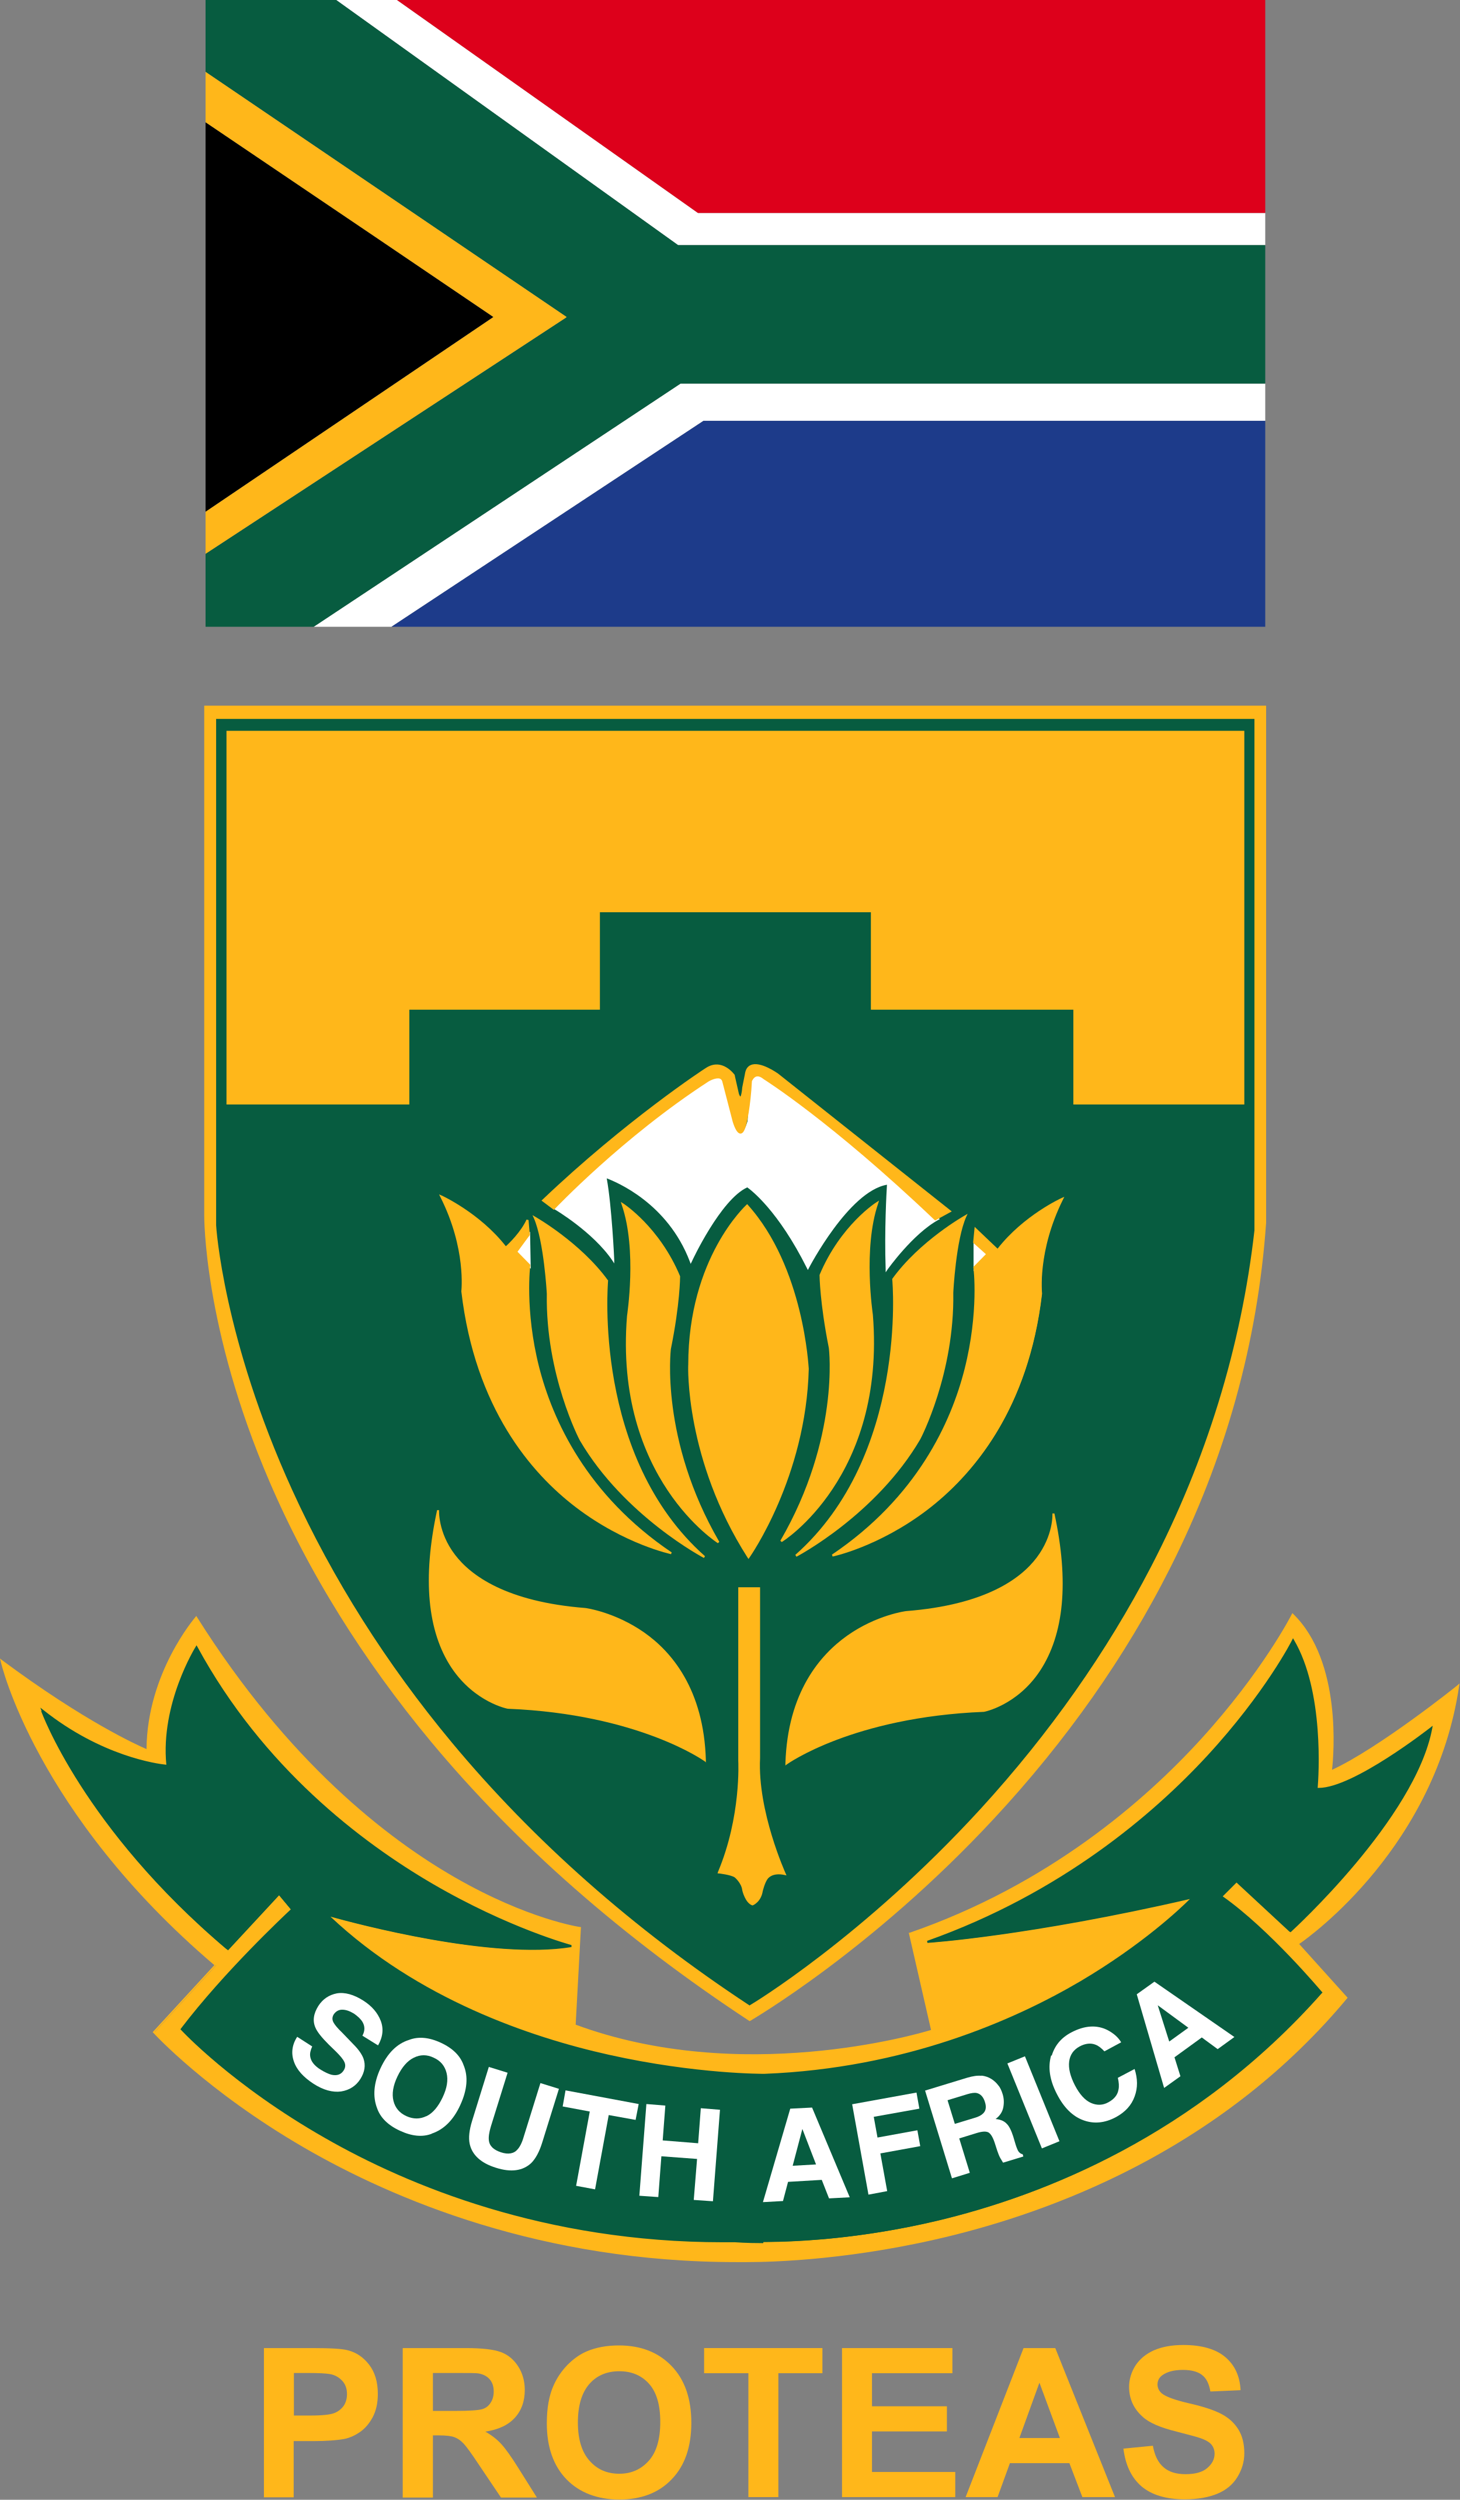 <?xml version="1.0" encoding="UTF-8"?>
<svg id="Livello_2" data-name="Livello 2" xmlns="http://www.w3.org/2000/svg" viewBox="0 0 66.27 113.39">
  <rect x="0" y="0" width="66.27" height="113.39" fill="#808080" stroke="none"/>
  <defs>
    <style>
      .cls-1 {
        fill: #ffb71a;
      }

      .cls-2 {
        fill: #075c40;
      }

      .cls-3 {
        fill: #fff;
      }

      .cls-4 {
        fill: #dd001b;
      }

      .cls-5 {
        fill: #1d3b8a;
      }
    </style>
  </defs>
  <g id="Livello_1-2" data-name="Livello 1">
    <g>
      <g>
        <g>
          <g>
            <path class="cls-1" d="M34.04,91.64C8.97,75.16,9.33,55.11,9.33,55.11v-23.04h48.11v23.4c-1.67,23.76-23.4,36.17-23.4,36.17"/>
            <path class="cls-1" d="M34.03,91.69l-.02-.02c-5.72-3.76-10.58-8.02-14.45-12.67-3.09-3.72-5.56-7.68-7.33-11.8-3.01-7-2.96-12.05-2.96-12.1v-23.09h48.2v23.45c-.38,5.43-1.85,10.71-4.37,15.69-2.01,3.99-4.69,7.8-7.97,11.33-5.58,6.01-11.03,9.15-11.08,9.19h-.03ZM9.37,32.12v22.99c0,.05-.05,5.09,2.95,12.07,2.77,6.44,8.79,15.9,21.71,24.4.41-.24,5.66-3.37,11.04-9.16,5.14-5.53,11.45-14.71,12.31-26.96v-23.35H9.37Z"/>
            <path class="cls-2" d="M9.86,55.59v-22.92h47.03v23.16c-2.63,23.1-22.86,35.09-22.86,35.09-23.04-15.16-24.17-35.33-24.17-35.33"/>
            <path class="cls-2" d="M34.03,90.98l-.02-.02c-5.26-3.46-9.8-7.47-13.51-11.93-2.96-3.56-5.4-7.41-7.24-11.45-3.13-6.87-3.45-11.95-3.45-12h0v-22.97h47.13v23.2c-.6,5.28-2.18,10.41-4.69,15.25-2.01,3.87-4.61,7.57-7.74,10.99-5.33,5.82-10.4,8.87-10.46,8.9l-.03.02ZM9.91,55.59c0,.1.34,5.15,3.45,11.97,2.88,6.32,8.81,15.49,20.68,23.31.4-.24,5.28-3.26,10.41-8.86,4.91-5.37,11.05-14.26,12.4-26.18v-23.1H9.91v22.87ZM56.52,50.14h-7.85v-4.3h-9.19v-4.42h-12.2v4.42h-8.66v4.3h-8.39v-17.05h46.29v17.05ZM48.77,50.05h7.66v-16.86H10.33v16.86h8.2v-4.3h8.66v-4.42h12.39v4.42h9.19v4.3Z"/>
            <path class="cls-3" d="M25.2,54.81c3.22-3.52,7.16-5.91,7.16-5.91.48-.42.6.36.6.36l.36,1.49c.3,1.43.66.12.66.12l.12-1.55c0-1.13.72-.36.72-.36,3.94,2.57,7.76,6.33,7.76,6.33-1.19.66-2.33,2.27-2.33,2.27-.06-1.97.06-3.88.06-3.88-1.79.24-3.64,3.82-3.64,3.82-1.43-2.86-2.74-3.7-2.74-3.7-1.25.54-2.57,3.4-2.57,3.4-1.13-2.99-3.88-3.82-3.88-3.82.24,1.25.36,3.76.36,3.76-.89-1.31-2.62-2.33-2.62-2.33"/>
            <path class="cls-3" d="M40.2,57.7v-.14c-.06-1.76.04-3.49.06-3.82-1.73.3-3.53,3.75-3.55,3.79l-.04.08-.04-.08c-1.31-2.62-2.53-3.54-2.71-3.67-1.21.55-2.51,3.34-2.52,3.37l-.05.1-.04-.11c-1.01-2.65-3.33-3.6-3.77-3.77.23,1.27.34,3.66.34,3.69v.17s-.09-.14-.09-.14c-.88-1.29-2.59-2.3-2.61-2.31l-.05-.03.04-.04c3.19-3.48,7.13-5.89,7.17-5.92.13-.12.26-.16.37-.12.23.08.3.49.3.51l.36,1.49c.12.58.24.63.27.63,0,0,0,0,0,0,.1,0,.23-.31.29-.52l.12-1.54c0-.37.08-.58.23-.64.24-.09.56.24.57.26,3.89,2.53,7.72,6.29,7.76,6.32l.05.04-.06.03c-1.17.64-2.3,2.24-2.31,2.25l-.08.12ZM40.35,53.62v.06s-.12,1.84-.07,3.74c.28-.37,1.22-1.57,2.21-2.14-.44-.43-4.05-3.89-7.71-6.28-.09-.09-.32-.3-.47-.24-.11.04-.17.24-.17.56l-.12,1.56c-.03.11-.17.59-.38.59h0c-.15,0-.26-.23-.36-.71l-.36-1.49c-.02-.11-.09-.38-.24-.44-.08-.03-.17,0-.28.1-.05.03-3.94,2.41-7.12,5.86.28.17,1.67,1.06,2.49,2.18-.03-.58-.15-2.54-.35-3.59v-.08s.06.02.06.02c.03,0,2.72.86,3.87,3.75.25-.52,1.41-2.84,2.54-3.33h.02s.02,0,.02,0c.01,0,1.31.86,2.72,3.63.29-.55,1.97-3.54,3.64-3.76h.06Z"/>
            <path class="cls-1" d="M24.66,54.45c3.82-3.64,7.4-5.97,7.4-5.97.72-.48,1.25.3,1.25.3l.18.84c.18.48.24-.3.24-.3l.12-.6c.12-.95,1.43,0,1.43,0l7.82,6.21-.66.36c-4.77-4.54-7.76-6.39-7.76-6.39-.42-.36-.6.12-.6.12-.06,1.19-.24,1.91-.24,1.91-.24,1.02-.54-.06-.54-.06l-.48-1.85c-.12-.36-.72,0-.72,0-3.94,2.57-6.98,5.79-6.98,5.79l-.48-.36Z"/>
            <path class="cls-1" d="M42.44,55.35l-.03-.02c-4.71-4.48-7.72-6.36-7.75-6.38-.12-.1-.23-.14-.32-.12-.13.03-.19.18-.21.21-.06,1.18-.24,1.9-.24,1.91-.08.32-.16.47-.28.47-.19,0-.32-.44-.35-.53l-.48-1.85c-.02-.05-.05-.09-.1-.11-.16-.06-.45.08-.54.14-3.89,2.53-6.94,5.75-6.97,5.78l-.03.03-.56-.42.04-.04c3.78-3.6,7.37-5.95,7.41-5.97.75-.5,1.31.3,1.32.31v.02s.19.84.19.84c.04.1.06.12.07.12.02-.02.07-.21.08-.41l.12-.6c.03-.22.12-.36.27-.42.43-.19,1.21.37,1.24.39l7.88,6.25-.75.41ZM34.4,48.72c.1,0,.21.05.32.14.02.01,3.03,1.89,7.73,6.36l.56-.31-7.76-6.16s-.76-.55-1.14-.38c-.12.05-.19.17-.21.35l-.12.6c-.02.21-.06.48-.17.49-.08,0-.13-.09-.16-.19l-.18-.83c-.06-.08-.54-.71-1.18-.28-.04.02-3.59,2.35-7.35,5.92l.4.3c.32-.34,3.27-3.36,6.96-5.77.02-.01.39-.23.63-.15.08.03.13.09.16.17l.48,1.85c.05.19.17.46.25.46h0s.1-.02.19-.4c0,0,.18-.73.24-1.9h0s.09-.24.28-.29c.03,0,.05,0,.08,0Z"/>
            <path class="cls-1" d="M33.92,54.69c2.57,2.86,2.74,7.4,2.74,7.4-.12,4.95-2.69,8.53-2.69,8.53-2.86-4.48-2.69-8.71-2.69-8.71,0-4.89,2.63-7.22,2.63-7.22"/>
            <path class="cls-1" d="M33.97,70.71l-.04-.06c-2.84-4.44-2.7-8.7-2.69-8.74,0-4.86,2.62-7.23,2.64-7.26l.04-.03.03.04c2.55,2.84,2.75,7.39,2.76,7.43-.12,4.91-2.67,8.53-2.69,8.56l-.04.06ZM33.91,54.76c-.31.3-2.58,2.65-2.58,7.15,0,.04-.14,4.24,2.64,8.63.33-.48,2.53-3.91,2.64-8.45,0-.04-.21-4.51-2.7-7.33Z"/>
          </g>
          <polygon class="cls-3" points="44.24 56.42 44.96 56.96 44.24 57.55 44.24 56.42"/>
          <path class="cls-3" d="M44.19,57.66v-1.33l.84.63-.84.7ZM44.29,56.52v.94l.59-.49-.59-.45Z"/>
          <g>
            <path class="cls-1" d="M44.24,56.36l.06-.6,1.01.96c1.19-1.55,2.93-2.33,2.93-2.33-1.19,2.39-.95,4.3-.95,4.3-1.19,10.2-9.49,11.88-9.49,11.88,7.52-5.07,6.45-13.07,6.45-13.07l.6-.6-.6-.54Z"/>
            <path class="cls-1" d="M37.8,70.61l-.04-.09c3.87-2.61,5.41-6.01,6.02-8.41.66-2.6.41-4.6.4-4.62v-.02s.57-.58.57-.58l-.58-.52.07-.72,1.04.99c1.19-1.52,2.89-2.29,2.91-2.3l.12-.05-.06.12c-1.17,2.35-.95,4.25-.95,4.27-.62,5.3-3.18,8.26-5.21,9.81-2.21,1.68-4.3,2.12-4.32,2.12ZM44.29,57.51c.03.23.22,2.17-.41,4.63-.6,2.37-2.11,5.71-5.85,8.32.62-.17,2.29-.71,4.03-2.04,2.02-1.54,4.56-4.48,5.17-9.73,0,0-.22-1.87.9-4.19-.42.21-1.79.97-2.78,2.25l-.03.04-.98-.93-.05.48.62.55-.62.62Z"/>
            <path class="cls-1" d="M40.54,58.03c1.25-1.73,3.28-2.86,3.28-2.86-.47,1.07-.59,3.46-.59,3.46.06,3.7-1.49,6.63-1.49,6.63-2.03,3.46-5.61,5.31-5.61,5.31,5.19-4.59,4.42-12.53,4.42-12.53"/>
            <path class="cls-1" d="M36.15,70.61l-.05-.08c5.11-4.52,4.41-12.41,4.4-12.49v-.02s0-.01,0-.01c1.24-1.72,3.28-2.87,3.3-2.88l.12-.07-.06.13c-.47,1.05-.59,3.42-.59,3.45.06,3.67-1.48,6.62-1.5,6.65-2.01,3.43-5.59,5.31-5.63,5.33ZM40.59,58.05c.04.42.57,7.79-4.13,12.27.96-.57,3.61-2.32,5.23-5.09.01-.03,1.55-2.96,1.49-6.6,0-.1.12-2.23.54-3.35-.45.27-2.08,1.31-3.13,2.77Z"/>
            <path class="cls-1" d="M37.26,57.85c.95-2.27,2.57-3.28,2.57-3.28-.71,2.09-.24,5.07-.24,5.07.6,7.4-4.12,10.27-4.12,10.27,2.74-4.72,2.21-8.78,2.21-8.78-.42-2.09-.42-3.28-.42-3.28"/>
            <path class="cls-1" d="M35.49,69.95l-.07-.06c2.7-4.65,2.21-8.7,2.2-8.75-.41-2.06-.42-3.28-.42-3.29v-.02c.95-2.26,2.57-3.29,2.59-3.3l.11-.07-.04.13c-.7,2.05-.24,5.02-.24,5.05.59,7.35-4.09,10.29-4.14,10.31ZM37.3,57.86c0,.12.02,1.3.42,3.26,0,.04.49,4.03-2.11,8.63.84-.61,4.45-3.62,3.93-10.11,0-.03-.45-2.89.2-4.96-.38.28-1.64,1.3-2.43,3.17Z"/>
          </g>
          <polygon class="cls-3" points="24.01 56 23.31 56.84 24.03 57.44 24.01 56"/>
          <path class="cls-3" d="M24.08,57.54l-.83-.69.81-.98.03,1.67ZM23.38,56.84l.6.5-.02-1.2-.58.7Z"/>
          <g>
            <path class="cls-1" d="M24.01,56l-.06-.66c-.3.66-.99,1.26-.99,1.26-1.2-1.55-2.93-2.33-2.93-2.33,1.2,2.39.95,4.3.95,4.3,1.2,10.21,9.49,11.88,9.49,11.88-7.52-5.07-6.45-13.07-6.45-13.07l-.6-.6.57-.78Z"/>
            <path class="cls-1" d="M30.47,70.5s-2.11-.44-4.32-2.12c-2.04-1.55-4.59-4.51-5.21-9.8,0-.03.23-1.94-.95-4.28l-.06-.12.12.05s1.73.79,2.91,2.3c.15-.13.69-.66.94-1.21l.09.02.06.68-.56.76.58.59v.02s-.26,2.02.4,4.62c.61,2.39,2.15,5.8,6.02,8.41l-.04.09ZM20.13,54.38c1.12,2.31.9,4.18.9,4.2.62,5.24,3.15,8.18,5.18,9.72,1.74,1.33,3.41,1.87,4.02,2.04-3.74-2.61-5.24-5.95-5.85-8.32-.63-2.46-.43-4.39-.41-4.63l-.61-.61.59-.8-.04-.47c-.32.6-.9,1.1-.93,1.12l-.04.03-.03-.04c-.99-1.29-2.37-2.04-2.79-2.25Z"/>
            <path class="cls-1" d="M27.55,58.1c-1.26-1.73-3.28-2.86-3.28-2.86.48,1.07.6,3.46.6,3.46-.06,3.7,1.49,6.62,1.49,6.62,2.03,3.46,5.61,5.31,5.61,5.31-5.19-4.6-4.42-12.53-4.42-12.53"/>
            <path class="cls-1" d="M31.95,70.67s-3.62-1.9-5.63-5.33c-.02-.03-1.56-2.98-1.5-6.65,0-.02-.13-2.39-.59-3.44l-.06-.13.12.07s2.05,1.16,3.3,2.88h.01s0,.03,0,.03c0,.08-.71,7.97,4.4,12.49l-.05.08ZM24.37,55.35c.43,1.12.54,3.25.55,3.35-.06,3.65,1.47,6.58,1.49,6.6,1.62,2.77,4.27,4.52,5.23,5.09-4.7-4.49-4.16-11.85-4.13-12.27-1.06-1.45-2.68-2.49-3.14-2.77Z"/>
            <path class="cls-1" d="M30.83,57.92c-.95-2.27-2.57-3.28-2.57-3.28.72,2.09.24,5.07.24,5.07-.6,7.4,4.12,10.26,4.12,10.26-2.75-4.72-2.21-8.77-2.21-8.77.42-2.09.42-3.28.42-3.28"/>
            <path class="cls-1" d="M32.6,70.01s-4.73-2.96-4.14-10.31c0-.03.47-3-.24-5.05l-.04-.13.11.07s1.64,1.05,2.58,3.3v.02s0,1.22-.42,3.29c0,.04-.5,4.09,2.2,8.74l-.07.06ZM28.36,54.76c.65,2.07.2,4.93.2,4.96-.52,6.48,3.09,9.49,3.93,10.1-2.61-4.6-2.12-8.58-2.11-8.62.39-1.97.42-3.15.42-3.27-.79-1.87-2.05-2.89-2.43-3.17Z"/>
            <path class="cls-1" d="M35.7,80c.18-6.21,5.43-6.86,5.43-6.86,6.98-.54,6.68-4.48,6.68-4.48,1.73,8.06-3.16,8.95-3.16,8.95-6.03.24-8.96,2.39-8.96,2.39"/>
            <path class="cls-1" d="M35.65,80.09v-.1c.1-3.23,1.58-4.93,2.81-5.8,1.33-.94,2.66-1.11,2.67-1.11,3.59-.28,5.2-1.47,5.92-2.42.78-1.03.72-2,.72-2.01h.09c.67,3.09.44,5.49-.66,7.15-1.04,1.56-2.52,1.85-2.54,1.85-5.95.24-8.91,2.36-8.94,2.38l-.08.06ZM47.85,69.04c-.05.39-.21,1.02-.71,1.69-.73.97-2.37,2.18-5.99,2.46-.01,0-1.32.17-2.63,1.1-1.2.84-2.64,2.5-2.76,5.63.51-.34,3.46-2.13,8.9-2.34,0,0,1.45-.28,2.47-1.81,1.04-1.57,1.29-3.82.72-6.72Z"/>
            <path class="cls-1" d="M32,79.85c-.18-6.21-5.43-6.86-5.43-6.86-6.98-.54-6.69-4.48-6.69-4.48-1.73,8.06,3.16,8.95,3.16,8.95,6.03.24,8.95,2.39,8.95,2.39"/>
            <path class="cls-1" d="M32.06,79.95l-.08-.06s-2.98-2.14-8.93-2.38c-.02,0-1.5-.29-2.55-1.85-1.1-1.65-1.33-4.06-.66-7.16h.09s-.06,1,.72,2.02c.72.95,2.34,2.14,5.92,2.42.02,0,1.34.18,2.67,1.11,1.23.86,2.71,2.57,2.8,5.8v.1ZM19.86,68.89c-.56,2.89-.32,5.15.73,6.72,1.02,1.53,2.46,1.81,2.48,1.81,5.43.21,8.39,2.01,8.89,2.34-.12-3.13-1.56-4.78-2.76-5.63-1.31-.92-2.62-1.1-2.63-1.1-3.62-.28-5.26-1.49-5.99-2.46-.51-.67-.67-1.3-.72-1.69Z"/>
            <path class="cls-1" d="M32.63,84.94c1.07-2.57.92-5.06.92-5.06v-7.82h.9v7.7c-.12,2.45,1.17,5.25,1.17,5.25-.6-.13-.81.2-.81.2-.13.16-.24.58-.24.58-.07.46-.4.6-.4.6-.3-.09-.43-.66-.43-.66-.04-.34-.36-.6-.36-.6-.19-.13-.75-.19-.75-.19"/>
            <path class="cls-1" d="M34.17,86.43h-.02c-.32-.1-.46-.67-.46-.7-.04-.32-.34-.57-.34-.57-.18-.12-.72-.18-.72-.18h-.06s.02-.07.02-.07c1.06-2.52.92-5.01.92-5.04v-7.87s.99,0,.99,0v7.75c-.12,2.41,1.15,5.2,1.16,5.23l.04.09-.09-.02c-.56-.12-.75.16-.76.17-.13.16-.23.56-.23.57-.08.48-.42.62-.43.63h-.02ZM32.7,84.9c.15.02.54.08.7.2.02.01.33.27.38.63,0,0,.13.51.38.61.06-.03.3-.18.36-.55,0-.02.11-.43.25-.61,0,0,.21-.32.76-.23-.21-.48-1.24-2.99-1.13-5.19v-7.65h-.8v7.77s.14,2.49-.9,5.02Z"/>
            <path class="cls-1" d="M8.91,73.37c8.05,12.77,17.43,14.09,17.43,14.09l-.24,4.42c7.88,2.93,16.23.24,16.23.24l-1.01-4.41c12.17-4.18,17.37-14.44,17.37-14.44,2.39,2.33,1.73,7.1,1.73,7.1,2.15-.96,5.79-3.88,5.79-3.88-1.13,7.64-7.28,11.7-7.28,11.7l2.21,2.45c-10.56,12.65-27.69,11.94-27.69,11.94-17.07,0-26.44-10.39-26.44-10.39l2.8-3.04C1.57,82.14.07,75.34.07,75.34c4.18,3.1,6.62,4.06,6.62,4.06,0-3.52,2.21-6.03,2.21-6.03"/>
            <path class="cls-1" d="M33.91,102.61c-.3,0-.47,0-.48,0-8.83,0-15.55-2.83-19.64-5.2-4.43-2.57-6.81-5.18-6.83-5.2l-.03-.03,2.8-3.04C1.61,82.23.04,75.42.03,75.35l-.03-.12.1.08c3.76,2.79,6.14,3.85,6.55,4.03.03-3.46,2.2-5.96,2.22-5.99l.04-.05.03.05c4.15,6.59,8.66,10.06,11.71,11.81,3.3,1.9,5.66,2.25,5.68,2.25h.04s-.24,4.43-.24,4.43c7.48,2.76,15.48.44,16.13.24l-1.01-4.41h.04c6.28-2.17,10.66-5.97,13.23-8.79,2.78-3.05,4.1-5.62,4.11-5.65l.03-.06.05.05c2.2,2.15,1.83,6.41,1.75,7.06,2.13-.98,5.67-3.81,5.7-3.84l.09-.08-.02.12c-1.07,7.23-6.69,11.31-7.26,11.7l2.2,2.44-.03.03c-5.46,6.55-12.71,9.45-17.83,10.73-4.48,1.12-8.15,1.23-9.42,1.23ZM7.06,92.17c.29.31,2.63,2.74,6.78,5.15,4.08,2.37,10.79,5.19,19.59,5.19.04,0,4.34.16,9.88-1.22,5.1-1.28,12.31-4.16,17.75-10.67l-2.22-2.46.05-.03c.06-.04,6.08-4.09,7.24-11.55-.59.47-3.77,2.95-5.71,3.81l-.08.03v-.08s.63-4.72-1.66-7.02c-.21.4-1.53,2.8-4.1,5.61-2.57,2.82-6.95,6.62-13.23,8.79l1.01,4.42h-.04c-.08.04-8.46,2.67-16.27-.23h-.03s.24-4.42.24-4.42c-.34-.06-2.59-.49-5.67-2.25-3.05-1.75-7.56-5.22-11.72-11.79-.3.37-2.16,2.75-2.16,5.95v.07l-.06-.03s-2.46-.98-6.53-3.99c.26.97,2.17,7.26,9.68,13.63l.04.03-2.81,3.05Z"/>
            <path class="cls-2" d="M1.92,77.61c2.92,2.33,5.67,2.51,5.67,2.51-.3-2.8,1.31-5.37,1.31-5.37,5.79,10.63,17.01,13.55,17.01,13.55-4,.66-11.1-1.43-11.1-1.43,7.7,7.4,19.87,7.28,19.87,7.28,12.36-.48,19.46-8.06,19.46-8.06-7.46,1.73-12.06,2.03-12.06,2.03,11.82-4.18,16.59-13.67,16.59-13.67,1.49,2.51,1.07,6.74,1.07,6.74,1.55.12,5.19-2.75,5.19-2.75-.78,4.12-6.39,9.19-6.39,9.19l-2.45-2.27-.72.72c2.15,1.49,4.53,4.36,4.53,4.36-11.1,12.53-26.56,11.22-26.56,11.22-16.11.24-25.13-9.61-25.13-9.61,2.09-2.75,5.01-5.43,5.01-5.43l-.6-.71-2.33,2.51c-6.51-5.49-8.42-10.8-8.42-10.8"/>
            <path class="cls-2" d="M34.64,101.75c-.8,0-1.25-.04-1.27-.04-.19,0-.38,0-.56,0-8.06,0-14.25-2.55-18.06-4.73-4.23-2.41-6.51-4.88-6.53-4.9l-.03-.03.02-.03c1.95-2.56,4.66-5.1,4.99-5.41l-.53-.64-2.32,2.5-.03-.03c-6.44-5.44-8.41-10.77-8.43-10.82l-.06-.16.13.1c2.65,2.11,5.18,2.45,5.59,2.49-.27-2.77,1.31-5.32,1.33-5.35l.04-.07.04.07c2.98,5.48,7.44,8.86,10.66,10.74,3.48,2.03,6.3,2.78,6.32,2.79v.09c-3.61.59-9.79-1.06-10.94-1.38,3.95,3.72,9.05,5.47,12.66,6.27,3.96.88,7.01.86,7.04.86,6.37-.25,11.31-2.42,14.34-4.2,2.81-1.66,4.53-3.29,4.97-3.73-7.29,1.68-11.86,1.99-11.91,1.99l-.02-.09c6.09-2.16,10.27-5.75,12.71-8.39,2.64-2.86,3.85-5.23,3.86-5.26l.04-.08.04.07c1.39,2.35,1.12,6.24,1.08,6.72.01,0,.03,0,.05,0,1.57,0,5.03-2.71,5.07-2.74l.1-.08-.02.12c-.77,4.09-6.35,9.17-6.4,9.22l-.03.03-2.44-2.27-.64.64c2.12,1.49,4.47,4.3,4.5,4.33l.03.03-.03.03c-5.74,6.48-12.67,9.19-17.47,10.33-3.44.81-6.31.95-7.87.95ZM33.38,101.62s3.92.31,9.11-.91c4.78-1.13,11.67-3.82,17.39-10.26-.27-.32-2.5-2.93-4.5-4.32l-.05-.03.79-.79,2.45,2.27c.45-.42,5.5-5.14,6.32-9.01-.6.46-3.56,2.68-5.03,2.68-.03,0-.07,0-.1,0h-.05s0-.05,0-.05c0-.04.39-4.17-1.02-6.64-.23.43-1.45,2.62-3.83,5.2-2.4,2.6-6.48,6.12-12.41,8.29,1.22-.11,5.48-.56,11.69-2l.15-.04-.11.11s-1.82,1.92-5.11,3.86c-3.03,1.79-7.99,3.97-14.38,4.21-.03,0-3.1.02-7.06-.87-3.66-.82-8.86-2.6-12.85-6.43l.05-.08c.07.02,6.88,2.01,10.86,1.46-.72-.21-3.19-1.02-6.13-2.73-3.21-1.87-7.66-5.25-10.65-10.7-.25.43-1.53,2.77-1.27,5.27v.06s-.05,0-.05,0c-.03,0-2.71-.2-5.56-2.41.38.93,2.54,5.71,8.31,10.59l2.33-2.51.66.79-.03.03s-2.92,2.69-4.98,5.4c.27.28,2.52,2.6,6.49,4.86,3.89,2.22,10.27,4.83,18.58,4.71Z"/>
            <path class="cls-3" d="M14.17,92.83c-.08.18-.11.32-.09.45.03.22.19.43.49.61.18.11.33.18.47.22.26.06.45-.01.57-.21.07-.12.08-.24.02-.37-.06-.13-.19-.28-.38-.47l-.33-.32c-.32-.32-.52-.57-.6-.76-.14-.31-.09-.64.13-.99.2-.31.48-.5.84-.57.36-.06.77.05,1.22.34.37.24.63.54.77.9.14.36.1.74-.12,1.12l-.71-.44c.12-.22.12-.43,0-.63-.08-.13-.21-.25-.38-.37-.2-.12-.37-.18-.54-.18-.16,0-.29.08-.38.21-.08.13-.08.26,0,.39.05.09.17.24.38.44l.52.54c.23.23.38.45.45.64.1.3.06.6-.14.92-.2.32-.5.51-.88.57-.38.05-.8-.06-1.25-.35-.46-.3-.76-.63-.89-1.01-.13-.37-.09-.75.15-1.12l.7.45Z"/>
            <path class="cls-3" d="M19.36,95.99c.29-.14.53-.43.73-.85.2-.42.26-.79.18-1.11-.08-.32-.27-.55-.58-.69-.31-.15-.61-.15-.91,0-.29.14-.54.43-.74.85-.2.42-.26.79-.18,1.11.08.32.28.55.59.69.31.14.61.14.9,0M19.59,96.79c-.42.16-.9.11-1.44-.14-.54-.25-.88-.59-1.03-1.01-.21-.54-.16-1.15.15-1.82.32-.69.75-1.12,1.3-1.29.42-.16.9-.12,1.44.13.54.25.88.59,1.03,1.01.22.52.17,1.13-.15,1.82-.31.68-.75,1.11-1.29,1.29"/>
            <path class="cls-3" d="M22.2,93.76l.84.26-.76,2.44c-.08.27-.11.48-.09.63.03.26.22.43.55.54.33.11.59.06.75-.13.1-.11.2-.29.28-.57l.76-2.44.84.26-.76,2.44c-.13.42-.3.73-.5.93-.38.35-.91.43-1.6.21-.68-.21-1.08-.58-1.19-1.08-.06-.28-.02-.63.11-1.05l.76-2.45Z"/>
          </g>
          <polygon class="cls-3" points="28.99 95.44 28.85 96.16 27.63 95.94 27.01 99.31 26.15 99.15 26.77 95.78 25.54 95.55 25.67 94.82 28.99 95.44"/>
          <polygon class="cls-3" points="29.02 99.6 29.34 95.44 30.2 95.51 30.08 97.09 31.69 97.22 31.81 95.63 32.68 95.7 32.36 99.85 31.49 99.79 31.64 97.93 30.02 97.81 29.88 99.66 29.02 99.6"/>
          <path class="cls-3" d="M35.98,98.24l1.06-.06-.62-1.61-.44,1.67ZM35.88,95.65l.98-.05,1.71,4.07-.94.05-.33-.84-1.53.09-.23.87-.91.05,1.24-4.24Z"/>
          <polygon class="cls-3" points="38.68 95.45 41.6 94.92 41.73 95.65 39.66 96.02 39.83 96.96 41.64 96.63 41.77 97.35 39.96 97.68 40.27 99.39 39.42 99.55 38.68 95.45"/>
          <path class="cls-3" d="M43.01,95.27l.33,1.07.89-.27c.18-.05.31-.12.38-.19.14-.12.17-.3.1-.52-.07-.24-.2-.38-.38-.42-.1-.02-.24,0-.41.05l-.92.28ZM44.55,94.15c.17.02.32.07.46.16.12.08.22.17.3.28.09.1.15.24.2.4.06.19.07.39.03.6-.04.21-.16.39-.35.53.21.02.37.08.49.2.12.11.22.31.31.59l.08.27c.05.18.1.3.13.36.05.1.13.16.22.18l.03.1-.92.28c-.05-.08-.09-.15-.12-.2-.06-.1-.1-.22-.14-.33l-.12-.37c-.08-.25-.18-.41-.28-.47-.11-.06-.28-.05-.52.02l-.81.25.48,1.56-.81.25-1.22-3.98,1.9-.58c.27-.08.49-.11.66-.09"/>
          <rect class="cls-3" x="46.48" y="93.28" width=".86" height="4.16" transform="translate(-32.47 24.7) rotate(-22.13)"/>
          <path class="cls-3" d="M47.74,93.24c.14-.46.43-.81.89-1.05.61-.32,1.16-.35,1.65-.1.28.15.48.33.61.55l-.76.41c-.14-.15-.27-.25-.4-.3-.22-.09-.47-.06-.73.08-.27.15-.43.37-.47.68-.04.31.05.67.26,1.08.22.42.46.68.73.8.27.12.54.11.79-.03.26-.14.42-.33.46-.58.03-.14.02-.31-.03-.53l.76-.4c.14.44.15.85,0,1.25-.14.39-.42.7-.84.93-.52.28-1.02.32-1.5.14-.48-.18-.87-.57-1.18-1.17-.34-.65-.42-1.23-.27-1.76"/>
          <path class="cls-3" d="M53.08,92.6l.86-.62-1.39-1.02.52,1.64ZM51.6,90.46l.8-.57,3.63,2.51-.76.55-.72-.53-1.24.9.27.86-.74.53-1.24-4.24Z"/>
          <polygon class="cls-1" points="18.58 50.1 10.28 50.1 10.28 33.15 56.48 33.15 56.48 50.1 48.72 50.1 48.72 45.8 39.53 45.8 39.53 41.38 27.23 41.38 27.23 45.8 18.58 45.8 18.58 50.1"/>
        </g>
        <g>
          <path class="cls-1" d="M11.98,113.27v-6.76h2.19c.83,0,1.37.03,1.62.1.39.1.71.32.97.66.26.34.39.78.39,1.32,0,.42-.08.76-.23,1.05-.15.28-.34.51-.57.67-.23.16-.47.27-.71.32-.33.06-.8.1-1.42.1h-.89v2.55h-1.37ZM13.34,107.65v1.92h.75c.54,0,.9-.04,1.08-.11s.32-.18.43-.33c.1-.15.15-.33.15-.53,0-.25-.07-.45-.22-.61s-.33-.26-.55-.3c-.16-.03-.49-.05-.98-.05h-.66Z"/>
          <path class="cls-1" d="M18.28,113.27v-6.76h2.87c.72,0,1.25.06,1.58.18.33.12.59.34.79.65.2.31.3.67.3,1.07,0,.51-.15.93-.45,1.26-.3.33-.74.54-1.34.63.3.17.54.36.73.57.19.21.45.57.78,1.1l.83,1.32h-1.63l-.99-1.47c-.35-.53-.59-.86-.72-.99-.13-.14-.27-.23-.41-.28-.14-.05-.37-.08-.69-.08h-.28v2.82h-1.37ZM19.65,109.36h1.01c.66,0,1.06-.03,1.23-.08s.29-.15.38-.29.14-.3.14-.51c0-.23-.06-.41-.18-.55-.12-.14-.29-.23-.51-.27-.11-.02-.44-.02-1-.02h-1.07v1.72Z"/>
          <path class="cls-1" d="M24.82,109.93c0-.69.1-1.27.31-1.73.15-.34.36-.65.63-.93.27-.27.56-.48.87-.61.42-.18.91-.27,1.46-.27,1,0,1.79.31,2.39.93.6.62.9,1.48.9,2.58s-.3,1.95-.89,2.56c-.59.62-1.39.92-2.38.92s-1.81-.31-2.4-.92c-.59-.61-.89-1.46-.89-2.54ZM26.23,109.88c0,.77.18,1.35.53,1.74.35.4.8.59,1.35.59s.99-.2,1.34-.59c.35-.39.52-.98.52-1.76s-.17-1.35-.51-1.73c-.34-.38-.79-.57-1.35-.57s-1.02.19-1.36.58c-.34.39-.52.97-.52,1.75Z"/>
          <path class="cls-1" d="M33.97,113.27v-5.62h-2.01v-1.14h5.37v1.14h-2v5.62h-1.37Z"/>
          <path class="cls-1" d="M38.22,113.27v-6.76h5.01v1.14h-3.65v1.5h3.4v1.14h-3.4v1.84h3.78v1.14h-5.14Z"/>
          <path class="cls-1" d="M50.62,113.27h-1.49l-.59-1.54h-2.7l-.56,1.54h-1.45l2.63-6.76h1.44l2.71,6.76ZM48.11,110.59l-.93-2.51-.91,2.51h1.85Z"/>
          <path class="cls-1" d="M51,111.07l1.33-.13c.08.45.24.77.49.98.24.21.57.31.99.31.44,0,.77-.09.99-.28.22-.19.33-.4.33-.65,0-.16-.05-.3-.14-.41-.09-.11-.26-.21-.49-.29-.16-.06-.52-.15-1.09-.3-.73-.18-1.25-.4-1.54-.67-.42-.37-.62-.83-.62-1.36,0-.34.1-.67.29-.97.2-.3.48-.53.84-.69.37-.16.81-.24,1.33-.24.85,0,1.49.19,1.92.56.43.37.65.87.68,1.49l-1.37.06c-.06-.35-.18-.6-.38-.75-.19-.15-.48-.23-.87-.23s-.71.08-.93.24c-.14.1-.22.24-.22.42,0,.16.07.3.2.41.17.14.59.3,1.25.45s1.16.32,1.47.49c.32.17.57.4.75.69.18.29.27.65.27,1.08,0,.39-.11.75-.32,1.09s-.52.59-.91.75c-.39.16-.88.25-1.47.25-.86,0-1.51-.2-1.97-.59-.46-.4-.73-.97-.82-1.73Z"/>
        </g>
      </g>
      <g>
        <g>
          <polygon class="cls-3" points="14.24 28.43 17.77 28.43 31.93 19.09 57.43 19.09 57.43 17.4 30.89 17.4 14.24 28.43"/>
          <rect class="cls-3" x="57.43" y="19.19" width="0" height="9.24"/>
          <rect class="cls-3" x="57.43" y="11.21" width="0" height="6.1"/>
          <rect class="cls-3" x="57.43" width="0" height="9.57"/>
          <polygon class="cls-3" points="31.68 9.66 18.02 0 15.26 0 30.78 11.12 57.43 11.12 57.43 9.66 31.7 9.66 31.68 9.66"/>
        </g>
        <polygon class="cls-4" points="57.43 9.57 57.43 0 18.18 0 18.1 0 18.02 0 31.68 9.66 31.7 9.66 57.43 9.66 57.43 9.57 57.43 9.57"/>
        <polygon class="cls-5" points="31.93 19.09 17.77 28.43 17.94 28.43 57.43 28.43 57.43 19.19 57.43 19.19 57.43 19.09 31.93 19.09"/>
        <polygon class="cls-2" points="57.43 11.21 57.43 11.12 30.78 11.12 15.26 0 15.17 0 15.09 0 9.33 0 9.33 3.26 25.72 14.38 25.67 14.42 9.33 25.12 9.33 28.43 14.07 28.43 14.24 28.43 30.89 17.4 57.43 17.4 57.43 17.31 57.43 17.31 57.43 11.21 57.43 11.21"/>
        <polygon class="cls-1" points="9.33 3.26 9.33 3.32 9.33 3.37 9.33 3.45 9.33 5.55 17.03 10.75 22.39 14.38 9.33 23.21 9.33 23.21 9.33 25.01 9.33 25.01 9.33 25.06 9.33 25.12 25.67 14.42 25.72 14.38 9.33 3.26"/>
        <polygon points="17.03 10.75 9.33 5.55 9.33 5.61 9.33 5.67 9.33 5.72 9.33 23.09 9.33 23.15 9.33 23.15 9.33 23.21 22.39 14.38 17.03 10.75"/>
      </g>
    </g>
  </g>
</svg>